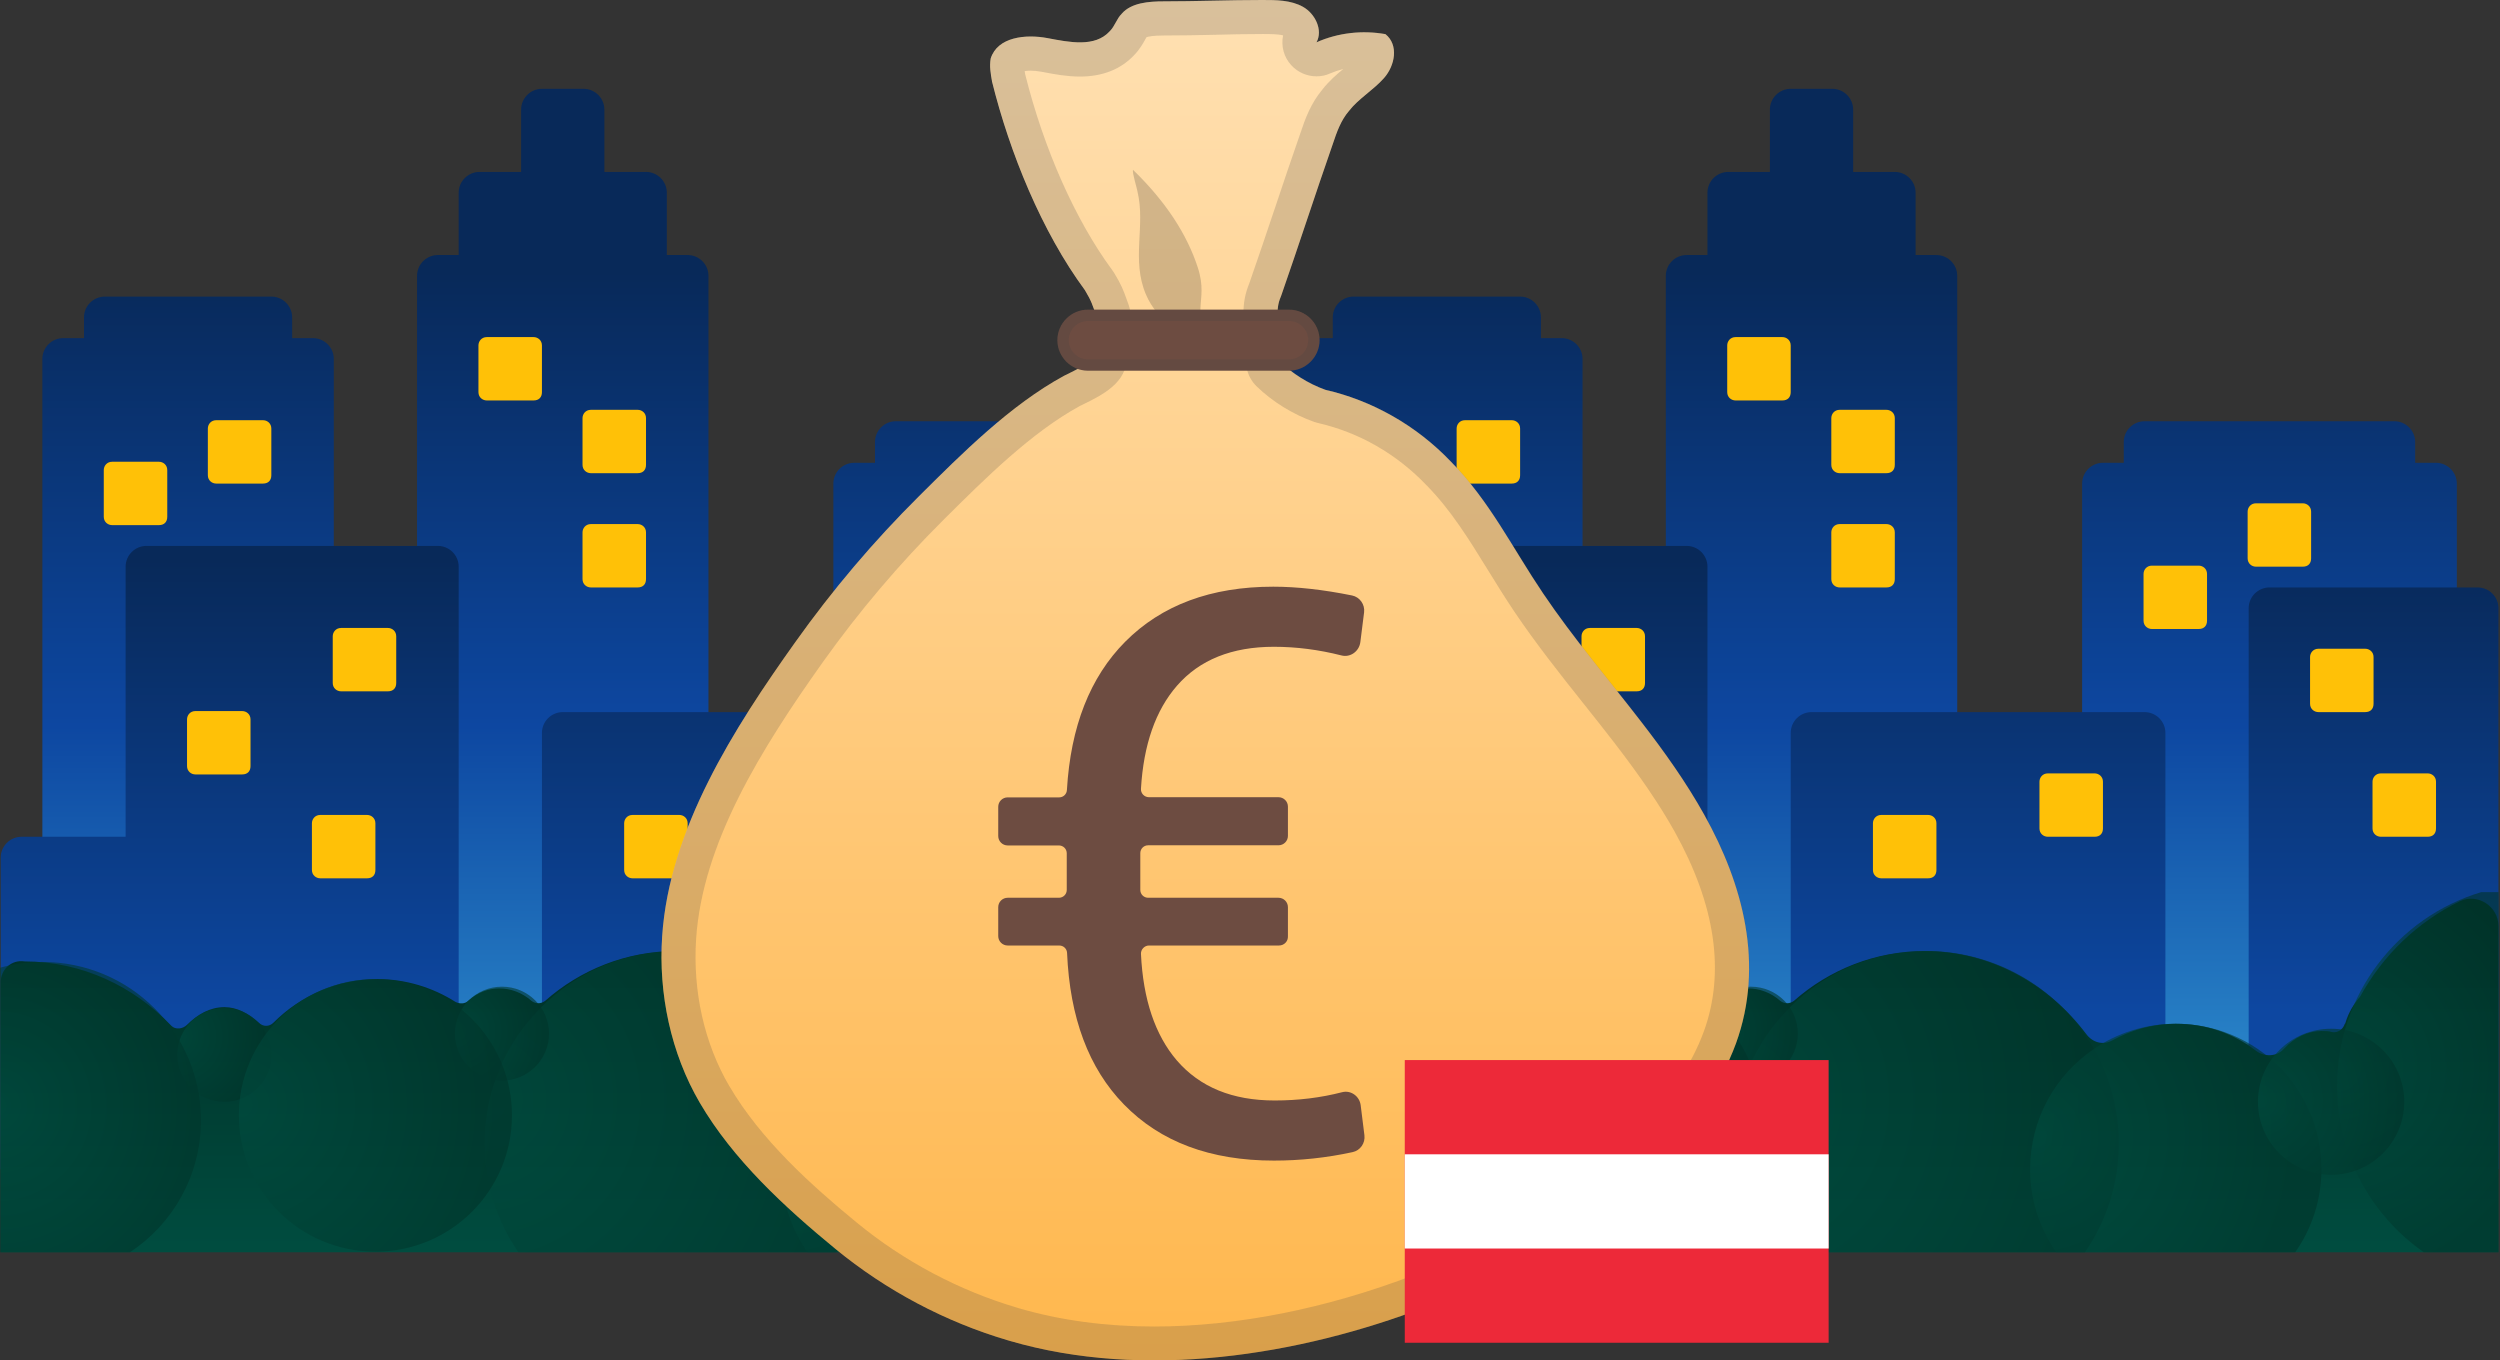 <svg width="283" height="154" viewBox="0 0 283 154" fill="none" xmlns="http://www.w3.org/2000/svg">
<rect x="0" y="0" width="283" height="154" fill="#333333" stroke="none"/>
<path d="M35.427 38.277H33.071V35.925C33.071 34.631 32.011 33.573 30.715 33.573H11.864C10.568 33.573 9.508 34.631 9.508 35.925V38.277H7.151C5.855 38.277 4.795 39.335 4.795 40.629V122.945H37.784V40.629C37.784 39.335 36.723 38.277 35.427 38.277Z" fill="url(#paint0_linear_992_17059)"/>
<path d="M134.394 52.388H132.037V50.036C132.037 48.742 130.977 47.684 129.681 47.684H101.405C100.109 47.684 99.049 48.742 99.049 50.036V52.388H96.692C95.396 52.388 94.336 53.446 94.336 54.74V118.241H80.198V31.221C80.198 29.927 79.138 28.869 77.841 28.869H75.485V21.813C75.485 20.52 74.425 19.462 73.129 19.462H68.416V12.406C68.416 11.112 67.356 10.054 66.06 10.054H61.347C60.051 10.054 58.991 11.112 58.991 12.406V19.462H54.278C52.982 19.462 51.922 20.52 51.922 21.813V28.869H49.565C48.269 28.869 47.209 29.927 47.209 31.221V132.352H136.75V54.74C136.75 53.446 135.69 52.388 134.394 52.388Z" fill="url(#paint1_linear_992_17059)"/>
<path d="M139.106 66.499H115.543C114.247 66.499 113.187 67.558 113.187 68.851V118.241H103.761V82.963C103.761 81.669 102.701 80.611 101.405 80.611H63.703C62.407 80.611 61.347 81.669 61.347 82.963V127.649H51.922V64.148C51.922 62.854 50.861 61.796 49.565 61.796H16.576C15.28 61.796 14.22 62.854 14.22 64.148V94.722H2.438C1.142 94.722 0.082 95.781 0.082 97.074V132.352H141.463V68.851C141.463 67.558 140.402 66.499 139.106 66.499Z" fill="url(#paint2_linear_992_17059)"/>
<path d="M74.543 127.648H69.241C68.77 127.648 68.299 127.295 68.299 126.707V121.416C68.299 120.945 68.652 120.475 69.241 120.475H74.543C75.014 120.475 75.486 120.828 75.486 121.416V126.707C75.486 127.295 75.132 127.648 74.543 127.648Z" fill="#F9A825"/>
<path d="M76.9 99.425H71.598C71.126 99.425 70.655 99.073 70.655 98.484V93.193C70.655 92.722 71.009 92.252 71.598 92.252H76.9C77.371 92.252 77.842 92.605 77.842 93.193V98.484C77.842 99.073 77.489 99.425 76.9 99.425Z" fill="#FFC107"/>
<path d="M95.749 94.722H90.447C89.976 94.722 89.505 94.369 89.505 93.781V88.489C89.505 88.019 89.858 87.548 90.447 87.548H95.749C96.221 87.548 96.692 87.901 96.692 88.489V93.781C96.692 94.369 96.338 94.722 95.749 94.722Z" fill="#FFC107"/>
<path d="M126.382 80.61H121.08C120.609 80.61 120.138 80.257 120.138 79.669V74.377C120.138 73.907 120.491 73.437 121.08 73.437H126.382C126.853 73.437 127.325 73.79 127.325 74.377V79.669C127.325 80.257 126.971 80.61 126.382 80.61Z" fill="#FFC107"/>
<path d="M133.451 94.722H128.15C127.678 94.722 127.207 94.369 127.207 93.781V88.489C127.207 88.019 127.56 87.548 128.15 87.548H133.451C133.923 87.548 134.394 87.901 134.394 88.489V93.781C134.394 94.369 134.04 94.722 133.451 94.722Z" fill="#FFC107"/>
<path d="M43.91 78.258H38.609C38.137 78.258 37.666 77.906 37.666 77.318V72.026C37.666 71.556 38.02 71.085 38.609 71.085H43.91C44.382 71.085 44.853 71.438 44.853 72.026V77.318C44.853 77.906 44.499 78.258 43.91 78.258Z" fill="#FFC107"/>
<path d="M27.416 87.666H22.114C21.643 87.666 21.172 87.313 21.172 86.725V81.434C21.172 80.963 21.525 80.493 22.114 80.493H27.416C27.887 80.493 28.359 80.846 28.359 81.434V86.725C28.359 87.313 28.005 87.666 27.416 87.666Z" fill="#FFC107"/>
<path d="M41.553 99.425H36.251C35.78 99.425 35.309 99.073 35.309 98.484V93.193C35.309 92.722 35.662 92.252 36.251 92.252H41.553C42.024 92.252 42.495 92.605 42.495 93.193V98.484C42.495 99.073 42.142 99.425 41.553 99.425Z" fill="#FFC107"/>
<path d="M13.278 120.593H7.977C7.505 120.593 7.034 120.24 7.034 119.652V114.36C7.034 113.89 7.388 113.419 7.977 113.419H13.278C13.75 113.419 14.221 113.772 14.221 114.36V119.652C14.221 120.24 13.868 120.593 13.278 120.593Z" fill="#F9A825"/>
<path d="M17.991 59.444H12.69C12.218 59.444 11.747 59.091 11.747 58.503V53.211C11.747 52.741 12.101 52.271 12.69 52.271H17.991C18.463 52.271 18.934 52.623 18.934 53.211V58.503C18.934 59.091 18.581 59.444 17.991 59.444Z" fill="#FFC107"/>
<path d="M29.773 54.74H24.471C24 54.74 23.528 54.387 23.528 53.799V48.508C23.528 48.037 23.882 47.567 24.471 47.567H29.773C30.244 47.567 30.715 47.92 30.715 48.508V53.799C30.715 54.387 30.362 54.74 29.773 54.74Z" fill="#FFC107"/>
<path d="M60.404 45.332H55.103C54.631 45.332 54.16 44.98 54.16 44.392V39.1C54.16 38.63 54.514 38.159 55.103 38.159H60.404C60.876 38.159 61.347 38.512 61.347 39.1V44.392C61.347 44.98 60.994 45.332 60.404 45.332Z" fill="#FFC107"/>
<path d="M72.186 53.564H66.884C66.413 53.564 65.941 53.211 65.941 52.623V47.331C65.941 46.861 66.295 46.391 66.884 46.391H72.186C72.657 46.391 73.128 46.743 73.128 47.331V52.623C73.128 53.211 72.775 53.564 72.186 53.564Z" fill="#FFC107"/>
<path d="M72.186 66.499H66.884C66.413 66.499 65.941 66.146 65.941 65.558V60.267C65.941 59.796 66.295 59.326 66.884 59.326H72.186C72.657 59.326 73.128 59.679 73.128 60.267V65.558C73.128 66.146 72.775 66.499 72.186 66.499Z" fill="#FFC107"/>
<path d="M119.314 64.148H114.012C113.541 64.148 113.069 63.795 113.069 63.207V57.915C113.069 57.445 113.423 56.974 114.012 56.974H119.314C119.785 56.974 120.256 57.327 120.256 57.915V63.207C120.256 63.795 119.903 64.148 119.314 64.148Z" fill="#FFC107"/>
<path d="M107.532 71.203H102.231C101.759 71.203 101.288 70.85 101.288 70.262V64.971C101.288 64.5 101.642 64.03 102.231 64.03H107.532C108.004 64.03 108.475 64.382 108.475 64.971V70.262C108.475 70.85 108.121 71.203 107.532 71.203Z" fill="#FFC107"/>
<path d="M137.104 102.013C132.273 104.365 128.385 108.128 125.793 112.832C125.086 113.655 124.497 114.595 124.144 115.771C124.144 115.889 124.026 115.889 124.026 116.007C123.79 116.595 123.201 116.947 122.612 116.83C122.259 116.712 121.905 116.712 121.434 116.712C119.902 116.712 118.371 117.418 117.192 118.711C116.368 119.652 114.954 119.652 114.011 118.946C111.419 116.947 108.356 115.889 104.939 115.889C102.347 115.889 99.873 116.595 97.752 117.771C96.692 118.359 95.514 118.006 94.807 117.065C90.566 111.42 83.968 107.657 76.545 107.657C70.89 107.657 65.706 109.774 61.7 113.302C61.229 113.655 60.64 113.655 60.169 113.302C59.108 112.361 57.812 111.891 56.517 111.891C55.221 111.891 54.042 112.361 52.982 113.302C52.629 113.655 52.039 113.655 51.568 113.42C48.976 111.773 45.913 110.832 42.732 110.832C38.137 110.832 34.013 112.714 30.95 115.771C30.479 116.242 29.772 116.242 29.301 115.771C28.122 114.713 26.827 114.008 25.413 114.008C23.763 114.008 22.349 114.831 21.171 116.007C20.7 116.477 19.875 116.595 19.404 116.124C15.163 111.656 9.272 108.833 2.792 108.833C1.26 108.598 0.082 109.774 0.082 111.185V141.76H141.463V104.835C141.463 102.601 139.106 101.072 137.104 102.013Z" fill="url(#paint3_linear_992_17059)"/>
<path opacity="0.6" d="M98.483 129.424C98.483 133.998 97.069 138.255 94.654 141.759H58.684C56.269 138.255 54.855 133.998 54.855 129.424C54.855 117.406 64.623 107.657 76.663 107.657C84.816 107.657 91.933 112.126 95.667 118.734C97.458 121.886 98.483 125.543 98.483 129.424Z" fill="url(#paint4_radial_992_17059)"/>
<path opacity="0.6" d="M121.422 132.352C121.422 135.845 120.327 139.091 118.453 141.76H91.414C89.541 139.091 88.445 135.845 88.445 132.352C88.445 126.696 91.308 121.698 95.668 118.735C98.307 116.936 101.499 115.889 104.928 115.889C114.035 115.889 121.422 123.262 121.422 132.352Z" fill="url(#paint5_radial_992_17059)"/>
<path opacity="0.6" d="M141.476 100.99V141.76H133.016C127.078 137.609 123.19 130.729 123.19 122.945C123.19 112.585 130.059 103.836 139.508 100.99H141.476Z" fill="url(#paint6_radial_992_17059)"/>
<path opacity="0.6" d="M122.519 132.987C127.093 132.987 130.801 129.286 130.801 124.72C130.801 120.154 127.093 116.453 122.519 116.453C117.945 116.453 114.236 120.154 114.236 124.72C114.236 129.286 117.945 132.987 122.519 132.987Z" fill="url(#paint7_radial_992_17059)"/>
<path opacity="0.6" d="M56.823 122.322C59.764 122.322 62.149 119.942 62.149 117.006C62.149 114.071 59.764 111.691 56.823 111.691C53.882 111.691 51.498 114.071 51.498 117.006C51.498 119.942 53.882 122.322 56.823 122.322Z" fill="url(#paint8_radial_992_17059)"/>
<path opacity="0.6" d="M25.389 124.732C28.33 124.732 30.714 122.352 30.714 119.417C30.714 116.481 28.33 114.102 25.389 114.102C22.448 114.102 20.064 116.481 20.064 119.417C20.064 122.352 22.448 124.732 25.389 124.732Z" fill="url(#paint9_radial_992_17059)"/>
<path opacity="0.6" d="M42.497 141.689C51.034 141.689 57.954 134.781 57.954 126.26C57.954 117.74 51.034 110.832 42.497 110.832C33.96 110.832 27.039 117.74 27.039 126.26C27.039 134.781 33.96 141.689 42.497 141.689Z" fill="url(#paint10_radial_992_17059)"/>
<path opacity="0.6" d="M22.75 126.814C22.75 133.058 19.558 138.561 14.704 141.76H0V109.551C1.52 109.116 3.134 108.892 4.795 108.892C14.715 108.892 22.75 116.912 22.75 126.814Z" fill="url(#paint11_radial_992_17059)"/>
<path d="M176.789 38.277H174.432V35.925C174.432 34.631 173.372 33.573 172.076 33.573H153.225C151.929 33.573 150.869 34.631 150.869 35.925V38.277H148.513C147.217 38.277 146.156 39.335 146.156 40.629V122.945H179.145V40.629C179.145 39.335 178.085 38.277 176.789 38.277Z" fill="url(#paint12_linear_992_17059)"/>
<path d="M275.755 52.388H273.399V50.036C273.399 48.742 272.338 47.684 271.042 47.684H242.766C241.47 47.684 240.41 48.742 240.41 50.036V52.388H238.054C236.758 52.388 235.697 53.446 235.697 54.74V118.241H221.559V31.221C221.559 29.927 220.499 28.869 219.203 28.869H216.846V21.813C216.846 20.52 215.786 19.462 214.49 19.462H209.777V12.406C209.777 11.112 208.717 10.054 207.421 10.054H202.708C201.412 10.054 200.352 11.112 200.352 12.406V19.462H195.639C194.343 19.462 193.283 20.52 193.283 21.813V28.869H190.927C189.631 28.869 188.57 29.927 188.57 31.221V132.352H278.111V54.74C278.111 53.446 277.051 52.388 275.755 52.388Z" fill="url(#paint13_linear_992_17059)"/>
<path d="M280.469 66.499H256.905C255.609 66.499 254.549 67.558 254.549 68.851V118.241H245.124V82.963C245.124 81.669 244.063 80.611 242.767 80.611H205.066C203.77 80.611 202.709 81.669 202.709 82.963V127.649H193.284V64.148C193.284 62.854 192.224 61.796 190.928 61.796H157.939C156.643 61.796 155.582 62.854 155.582 64.148V94.722H143.801C142.505 94.722 141.444 95.781 141.444 97.074V132.352H282.825V68.851C282.825 67.558 281.765 66.499 280.469 66.499Z" fill="url(#paint14_linear_992_17059)"/>
<path d="M215.903 127.648H210.602C210.13 127.648 209.659 127.295 209.659 126.707V121.416C209.659 120.945 210.013 120.475 210.602 120.475H215.903C216.375 120.475 216.846 120.828 216.846 121.416V126.707C216.846 127.295 216.493 127.648 215.903 127.648Z" fill="#F9A825"/>
<path d="M218.261 99.425H212.959C212.488 99.425 212.017 99.073 212.017 98.484V93.193C212.017 92.722 212.37 92.252 212.959 92.252H218.261C218.732 92.252 219.203 92.605 219.203 93.193V98.484C219.203 99.073 218.85 99.425 218.261 99.425Z" fill="#FFC107"/>
<path d="M237.111 94.721H231.81C231.338 94.721 230.867 94.369 230.867 93.781V88.489C230.867 88.019 231.221 87.548 231.81 87.548H237.111C237.583 87.548 238.054 87.901 238.054 88.489V93.781C238.054 94.369 237.701 94.721 237.111 94.721Z" fill="#FFC107"/>
<path d="M267.743 80.61H262.442C261.97 80.61 261.499 80.257 261.499 79.669V74.377C261.499 73.907 261.852 73.437 262.442 73.437H267.743C268.215 73.437 268.686 73.79 268.686 74.377V79.669C268.686 80.257 268.332 80.61 267.743 80.61Z" fill="#FFC107"/>
<path d="M274.814 94.721H269.512C269.041 94.721 268.569 94.369 268.569 93.781V88.489C268.569 88.019 268.923 87.548 269.512 87.548H274.814C275.285 87.548 275.756 87.901 275.756 88.489V93.781C275.756 94.369 275.403 94.721 274.814 94.721Z" fill="#FFC107"/>
<path d="M185.273 78.258H179.971C179.5 78.258 179.028 77.906 179.028 77.318V72.026C179.028 71.556 179.382 71.085 179.971 71.085H185.273C185.744 71.085 186.215 71.438 186.215 72.026V77.318C186.215 77.906 185.862 78.258 185.273 78.258Z" fill="#FFC107"/>
<path d="M168.778 87.666H163.476C163.004 87.666 162.533 87.313 162.533 86.725V81.434C162.533 80.963 162.887 80.493 163.476 80.493H168.778C169.249 80.493 169.72 80.846 169.72 81.434V86.725C169.72 87.313 169.367 87.666 168.778 87.666Z" fill="#FFC107"/>
<path d="M182.915 99.425H177.613C177.142 99.425 176.671 99.073 176.671 98.484V93.193C176.671 92.722 177.024 92.252 177.613 92.252H182.915C183.386 92.252 183.858 92.605 183.858 93.193V98.484C183.858 99.073 183.504 99.425 182.915 99.425Z" fill="#FFC107"/>
<path d="M154.64 120.593H149.338C148.867 120.593 148.396 120.24 148.396 119.652V114.36C148.396 113.89 148.749 113.419 149.338 113.419H154.64C155.111 113.419 155.582 113.772 155.582 114.36V119.652C155.582 120.24 155.229 120.593 154.64 120.593Z" fill="#F9A825"/>
<path d="M159.353 59.444H154.051C153.58 59.444 153.108 59.091 153.108 58.503V53.211C153.108 52.741 153.462 52.271 154.051 52.271H159.353C159.824 52.271 160.295 52.623 160.295 53.211V58.503C160.295 59.091 159.942 59.444 159.353 59.444Z" fill="#FFC107"/>
<path d="M171.134 54.74H165.832C165.361 54.74 164.89 54.387 164.89 53.799V48.508C164.89 48.037 165.243 47.567 165.832 47.567H171.134C171.605 47.567 172.077 47.92 172.077 48.508V53.799C172.077 54.387 171.723 54.74 171.134 54.74Z" fill="#FFC107"/>
<path d="M201.766 45.332H196.464C195.993 45.332 195.521 44.98 195.521 44.392V39.1C195.521 38.63 195.875 38.159 196.464 38.159H201.766C202.237 38.159 202.708 38.512 202.708 39.1V44.392C202.708 44.98 202.355 45.332 201.766 45.332Z" fill="#FFC107"/>
<path d="M213.548 53.564H208.246C207.775 53.564 207.304 53.211 207.304 52.623V47.331C207.304 46.861 207.657 46.391 208.246 46.391H213.548C214.019 46.391 214.491 46.743 214.491 47.331V52.623C214.491 53.211 214.137 53.564 213.548 53.564Z" fill="#FFC107"/>
<path d="M213.548 66.499H208.246C207.775 66.499 207.304 66.146 207.304 65.558V60.267C207.304 59.796 207.657 59.326 208.246 59.326H213.548C214.019 59.326 214.491 59.679 214.491 60.267V65.558C214.491 66.146 214.137 66.499 213.548 66.499Z" fill="#FFC107"/>
<path d="M260.676 64.148H255.374C254.903 64.148 254.432 63.795 254.432 63.207V57.915C254.432 57.445 254.785 56.974 255.374 56.974H260.676C261.147 56.974 261.618 57.327 261.618 57.915V63.207C261.618 63.795 261.265 64.148 260.676 64.148Z" fill="#FFC107"/>
<path d="M248.894 71.203H243.592C243.121 71.203 242.649 70.85 242.649 70.262V64.971C242.649 64.5 243.003 64.03 243.592 64.03H248.894C249.365 64.03 249.836 64.382 249.836 64.971V70.262C249.836 70.85 249.483 71.203 248.894 71.203Z" fill="#FFC107"/>
<path d="M278.466 102.013C273.635 104.365 269.747 108.128 267.155 112.832C266.448 113.655 265.859 114.596 265.506 115.771C265.506 115.889 265.388 115.889 265.388 116.007C265.152 116.595 264.563 116.947 263.974 116.83C263.621 116.712 263.267 116.712 262.796 116.712C261.265 116.712 259.733 117.418 258.555 118.711C257.73 119.652 256.316 119.652 255.374 118.946C252.782 116.947 249.718 115.889 246.302 115.889C243.71 115.889 241.236 116.595 239.115 117.771C238.054 118.359 236.876 118.006 236.169 117.065C231.928 111.42 225.33 107.657 217.908 107.657C212.253 107.657 207.069 109.774 203.063 113.302C202.591 113.655 202.002 113.655 201.531 113.302C200.471 112.361 199.175 111.891 197.879 111.891C196.583 111.891 195.405 112.361 194.344 113.302C193.991 113.655 193.402 113.655 192.93 113.42C190.339 111.773 187.275 110.832 184.094 110.832C179.499 110.832 175.376 112.714 172.312 115.771C171.841 116.242 171.134 116.242 170.663 115.771C169.485 114.713 168.189 114.008 166.775 114.008C165.126 114.008 163.712 114.831 162.534 116.007C162.062 116.477 161.238 116.595 160.766 116.124C156.525 111.656 150.634 108.833 144.154 108.833C142.623 108.598 141.444 109.774 141.444 111.185V141.76H282.825V104.835C282.825 102.601 280.469 101.072 278.466 102.013Z" fill="url(#paint15_linear_992_17059)"/>
<path opacity="0.6" d="M239.845 129.424C239.845 133.998 238.431 138.255 236.015 141.759H200.046C197.631 138.255 196.217 133.998 196.217 129.424C196.217 117.406 205.984 107.657 218.025 107.657C226.178 107.657 233.294 112.126 237.029 118.734C238.82 121.886 239.845 125.543 239.845 129.424Z" fill="url(#paint16_radial_992_17059)"/>
<path opacity="0.6" d="M262.785 132.352C262.785 135.845 261.689 139.091 259.816 141.76H232.777C230.903 139.091 229.808 135.845 229.808 132.352C229.808 126.696 232.671 121.698 237.03 118.735C239.669 116.936 242.862 115.889 246.29 115.889C255.398 115.889 262.785 123.262 262.785 132.352Z" fill="url(#paint17_radial_992_17059)"/>
<path opacity="0.6" d="M282.837 100.99V141.76H274.378C268.44 137.609 264.552 130.729 264.552 122.945C264.552 112.585 271.421 103.836 280.869 100.99H282.837Z" fill="url(#paint18_radial_992_17059)"/>
<path opacity="0.6" d="M263.88 132.987C268.455 132.987 272.163 129.286 272.163 124.72C272.163 120.154 268.455 116.453 263.88 116.453C259.306 116.453 255.598 120.154 255.598 124.72C255.598 129.286 259.306 132.987 263.88 132.987Z" fill="url(#paint19_radial_992_17059)"/>
<path opacity="0.6" d="M198.185 122.322C201.126 122.322 203.51 119.942 203.51 117.006C203.51 114.071 201.126 111.691 198.185 111.691C195.244 111.691 192.859 114.071 192.859 117.006C192.859 119.942 195.244 122.322 198.185 122.322Z" fill="url(#paint20_radial_992_17059)"/>
<path opacity="0.6" d="M166.75 124.732C169.691 124.732 172.075 122.353 172.075 119.417C172.075 116.481 169.691 114.102 166.75 114.102C163.809 114.102 161.425 116.481 161.425 119.417C161.425 122.353 163.809 124.732 166.75 124.732Z" fill="url(#paint21_radial_992_17059)"/>
<path opacity="0.6" d="M183.859 141.689C192.396 141.689 199.317 134.781 199.317 126.26C199.317 117.74 192.396 110.832 183.859 110.832C175.322 110.832 168.401 117.74 168.401 126.26C168.401 134.781 175.322 141.689 183.859 141.689Z" fill="url(#paint22_radial_992_17059)"/>
<path opacity="0.6" d="M164.112 126.814C164.112 133.058 160.919 138.561 156.065 141.76H141.361V109.551C142.881 109.116 144.495 108.892 146.156 108.892C156.077 108.892 164.112 116.912 164.112 126.814Z" fill="url(#paint23_radial_992_17059)"/>
<path d="M192.92 92.228C190.887 88.582 188.43 85.128 185.87 81.815C182.114 76.936 178.1 72.249 174.666 67.152C171.231 62.067 168.632 56.713 164.246 52.258C160.297 48.123 155.305 45.337 150.044 44.13C148.063 43.424 146.236 42.23 144.924 40.959H145.58V35.836H144.602C144.615 34.552 144.757 34.141 145.053 33.409C147.047 27.695 148.873 22.033 150.867 16.319C151.33 14.933 151.781 13.636 152.707 12.557C153.774 11.171 155.46 10.208 156.682 8.821C157.904 7.434 158.367 5.098 156.836 3.865C154.238 3.403 151.485 3.698 149.028 4.789C149.787 3.403 148.873 1.541 147.497 0.771C146.12 0 144.435 0 142.904 0C139.225 0 135.405 0.154 131.738 0.154C130.053 0.154 128.059 0.308 126.991 1.541C126.374 2.157 126.233 2.928 125.615 3.544C123.93 5.393 121.023 4.777 118.578 4.314C116.134 3.852 112.918 4.16 112.146 6.625C111.992 7.55 112.146 8.32 112.301 9.245C114.295 17.27 117.922 26.219 122.811 32.844C123.595 34.141 123.66 34.539 124.136 35.823H123.711V40.368C123.711 41.062 120.945 42.269 120.431 42.551C114.372 45.851 108.879 51.346 104.029 56.174C98.896 61.271 94.214 66.805 90.02 72.699C83.099 82.418 75.767 93.833 74.956 105.992C74.519 112.451 75.934 119.217 79.214 124.828C82.984 131.274 88.837 136.666 94.574 141.378C100.299 146.078 106.988 149.634 114.102 151.727C114.179 151.753 114.243 151.766 114.32 151.792C129.5 156.221 146.969 153.499 161.519 147.901C171.321 144.126 180.004 138.4 187.556 131.12C191.389 127.422 194.695 123.082 196.522 118.087C199.712 109.241 197.371 100.201 192.92 92.228V92.228Z" fill="url(#paint24_linear_992_17059)"/>
<path opacity="0.2" d="M142.904 3.852C143.702 3.852 144.654 3.852 145.246 4.006C145.001 5.2 145.323 6.471 146.185 7.396C146.931 8.205 147.973 8.641 149.028 8.641C149.555 8.641 150.082 8.539 150.584 8.307C151.06 8.102 151.562 7.935 152.064 7.807C151.279 8.449 150.43 9.193 149.697 10.131C148.397 11.697 147.767 13.379 147.214 15.048C146.21 17.924 145.233 20.826 144.294 23.638C143.367 26.399 142.403 29.262 141.425 32.061C140.975 33.204 140.756 34.077 140.743 35.785C140.73 36.748 141.078 37.685 141.721 38.391V38.789C141.579 39.007 141.451 39.238 141.348 39.495C140.756 40.946 141.103 42.602 142.223 43.707C144.011 45.453 146.326 46.891 148.745 47.751C148.886 47.803 149.041 47.841 149.182 47.88C153.839 48.945 158.084 51.372 161.493 54.941C164.259 57.753 166.291 61.066 168.452 64.558C169.404 66.112 170.395 67.704 171.463 69.296C173.92 72.93 176.647 76.371 179.284 79.684C180.455 81.147 181.651 82.662 182.809 84.165C185.742 87.978 187.89 91.137 189.549 94.103C194.193 102.436 195.313 110.062 192.868 116.778C191.428 120.719 188.739 124.623 184.854 128.359C177.47 135.472 169.147 140.839 160.104 144.319C150.185 148.132 139.997 150.161 130.645 150.161C125.191 150.161 120.058 149.468 115.388 148.107L115.182 148.042C108.622 146.116 102.331 142.791 97.005 138.413C91.873 134.201 86.135 129.052 82.533 122.902C79.729 118.1 78.404 112.194 78.803 106.262C79.523 95.451 86.135 84.82 93.159 74.933C97.224 69.232 101.791 63.839 106.743 58.909L106.846 58.806C111.49 54.184 116.752 48.945 122.27 45.941C122.335 45.902 122.438 45.851 122.566 45.8C124.792 44.708 127.57 43.347 127.57 40.381V37.595C128.059 36.645 128.136 35.528 127.763 34.513C127.686 34.282 127.609 34.09 127.545 33.91C127.184 32.883 126.914 32.189 126.104 30.867C126.04 30.764 125.975 30.674 125.911 30.584C121.756 24.961 118.18 16.91 116.07 8.487L116.057 8.436C116.031 8.295 116.006 8.166 115.993 8.051C116.173 8.025 116.392 7.999 116.662 7.999C117.035 7.999 117.446 8.038 117.845 8.115L118.064 8.153C119.325 8.397 120.752 8.667 122.245 8.667C124.817 8.667 126.889 7.845 128.407 6.215C129.05 5.547 129.423 4.866 129.667 4.417C129.706 4.353 129.744 4.276 129.783 4.212C129.976 4.147 130.478 4.019 131.725 4.019C133.604 4.019 135.533 3.98 137.386 3.942C139.225 3.891 141.103 3.852 142.904 3.852M142.904 0C139.225 0 135.405 0.154 131.738 0.154C130.053 0.154 128.059 0.308 126.991 1.541C126.374 2.157 126.233 2.928 125.615 3.544C124.74 4.507 123.544 4.802 122.258 4.802C121.048 4.802 119.762 4.545 118.578 4.314C117.974 4.199 117.331 4.135 116.687 4.135C114.706 4.135 112.738 4.764 112.159 6.625C112.005 7.55 112.159 8.32 112.314 9.245C114.308 17.27 117.935 26.219 122.824 32.844C123.608 34.141 123.673 34.539 124.149 35.823H123.711V40.368C123.711 41.062 120.945 42.269 120.431 42.551C114.372 45.851 108.879 51.346 104.029 56.174C98.896 61.271 94.214 66.805 90.02 72.699C83.099 82.418 75.767 93.846 74.956 105.992C74.519 112.451 75.934 119.217 79.214 124.828C82.984 131.274 88.837 136.666 94.574 141.379C100.299 146.078 106.988 149.634 114.102 151.727C114.179 151.753 114.243 151.766 114.32 151.792C119.569 153.319 125.088 154 130.671 154C141.232 154 151.999 151.573 161.519 147.901C171.321 144.126 180.004 138.4 187.556 131.12C191.389 127.422 194.695 123.082 196.522 118.087C199.751 109.228 197.397 100.189 192.946 92.215C190.913 88.569 188.456 85.115 185.896 81.802C182.14 76.923 178.126 72.237 174.691 67.139C171.257 62.055 168.658 56.7 164.272 52.245C160.322 48.111 155.331 45.324 150.07 44.117C148.089 43.411 146.262 42.217 144.95 40.946H145.58V35.823H144.602C144.615 34.539 144.757 34.128 145.053 33.396C147.047 27.683 148.873 22.02 150.867 16.307C151.33 14.92 151.781 13.623 152.707 12.545C153.774 11.158 155.46 10.195 156.682 8.808C157.904 7.421 158.367 5.085 156.836 3.852C156.051 3.711 155.254 3.647 154.443 3.647C152.591 3.647 150.739 4.019 149.028 4.777C149.787 3.39 148.873 1.528 147.497 0.758C146.12 0 144.435 0 142.904 0V0Z" fill="#424242"/>
<path opacity="0.2" d="M138.079 39.957C134.169 35.13 136.986 34.552 135.584 30.263C134.349 26.476 131.917 22.765 128.251 19.221C128.161 19.619 128.714 21.301 128.766 21.699C129.692 25.59 128.045 29.39 129.718 33.332C131.068 36.504 134.13 38.083 137.603 41.113C137.783 40.728 138.439 40.407 138.079 39.957V39.957Z" fill="#212121"/>
<path d="M145.914 41.96H123.158C121.254 41.96 119.697 40.407 119.697 38.507C119.697 36.606 121.254 35.053 123.158 35.053H145.914C147.818 35.053 149.375 36.606 149.375 38.507C149.375 40.407 147.818 41.96 145.914 41.96Z" fill="#6D4C41"/>
<path opacity="0.2" d="M145.914 36.337C147.111 36.337 148.088 37.312 148.088 38.507C148.088 39.701 147.111 40.676 145.914 40.676H123.158C121.961 40.676 120.984 39.701 120.984 38.507C120.984 37.312 121.961 36.337 123.158 36.337H145.914ZM145.914 35.053H123.158C121.254 35.053 119.697 36.606 119.697 38.507C119.697 40.407 121.254 41.96 123.158 41.96H145.914C147.818 41.96 149.375 40.407 149.375 38.507C149.375 36.606 147.818 35.053 145.914 35.053V35.053Z" fill="#424242"/>
<path d="M144.78 107.032H130.06C129.562 107.032 129.139 107.474 129.157 107.97C129.397 113.137 130.76 117.164 133.21 120.033C135.826 123.067 139.511 124.575 144.301 124.575C146.972 124.575 149.515 124.262 151.928 123.637C152.923 123.38 153.9 124.097 154.028 125.108L154.452 128.51C154.563 129.393 153.992 130.239 153.107 130.422C150.141 131.066 147.175 131.379 144.209 131.379C137.024 131.379 131.35 129.264 127.223 125.016C123.243 120.934 121.106 115.215 120.793 107.878C120.775 107.4 120.388 107.032 119.909 107.032H114.069C113.479 107.032 113 106.554 113 105.966V102.693C113 102.104 113.479 101.626 114.069 101.626H119.872C120.369 101.626 120.756 101.222 120.756 100.744V96.588C120.756 96.091 120.351 95.705 119.872 95.705H114.069C113.479 95.705 113 95.227 113 94.639V91.329C113 90.74 113.479 90.262 114.069 90.262H119.909C120.369 90.262 120.756 89.894 120.775 89.416C121.198 82.245 123.391 76.655 127.37 72.646C131.497 68.49 137.098 66.413 144.135 66.413C146.788 66.413 149.773 66.743 153.052 67.406C153.936 67.589 154.526 68.435 154.415 69.318L153.992 72.683C153.863 73.731 152.849 74.467 151.836 74.191C149.294 73.547 146.751 73.216 144.209 73.216C139.456 73.216 135.79 74.687 133.229 77.629C130.815 80.406 129.452 84.286 129.157 89.288C129.12 89.803 129.544 90.244 130.06 90.244H144.725C145.314 90.244 145.793 90.722 145.793 91.31V94.62C145.793 95.209 145.314 95.687 144.725 95.687H129.968C129.47 95.687 129.083 96.091 129.083 96.57V100.744C129.083 101.24 129.489 101.626 129.968 101.626H144.725C145.314 101.626 145.793 102.104 145.793 102.693V105.966C145.83 106.554 145.37 107.032 144.78 107.032Z" fill="#6D4C41"/>
<path d="M159.02 120H207.001V152H159.02V120Z" fill="#ED2939"/>
<path d="M159.02 130.667H207.001V141.333H159.02V130.667Z" fill="white"/>
<defs>
<linearGradient id="paint0_linear_992_17059" x1="21.289" y1="9.925" x2="21.289" y2="139.674" gradientUnits="userSpaceOnUse">
<stop offset="0.161" stop-color="#082959"/>
<stop offset="0.557" stop-color="#0D47A1"/>
<stop offset="1" stop-color="#37A3DC"/>
</linearGradient>
<linearGradient id="paint1_linear_992_17059" x1="91.98" y1="9.925" x2="91.98" y2="139.674" gradientUnits="userSpaceOnUse">
<stop offset="0.161" stop-color="#082959"/>
<stop offset="0.557" stop-color="#0D47A1"/>
<stop offset="1" stop-color="#37A3DC"/>
</linearGradient>
<linearGradient id="paint2_linear_992_17059" x1="70.772" y1="171.747" x2="70.772" y2="42.547" gradientUnits="userSpaceOnUse">
<stop offset="0.443" stop-color="#0D47A1"/>
<stop offset="0.839" stop-color="#082959"/>
</linearGradient>
<linearGradient id="paint3_linear_992_17059" x1="70.772" y1="142.287" x2="70.772" y2="111.216" gradientUnits="userSpaceOnUse">
<stop offset="0.001" stop-color="#004D40"/>
<stop offset="1" stop-color="#003329"/>
</linearGradient>
<radialGradient id="paint4_radial_992_17059" cx="0" cy="0" r="1" gradientUnits="userSpaceOnUse" gradientTransform="translate(54.598 124.515) scale(41.669 41.59)">
<stop offset="0.001" stop-color="#004D40"/>
<stop offset="1" stop-color="#003329"/>
</radialGradient>
<radialGradient id="paint5_radial_992_17059" cx="0" cy="0" r="1" gradientUnits="userSpaceOnUse" gradientTransform="translate(88.886 128.587) scale(30.585 30.527)">
<stop offset="0.001" stop-color="#004D40"/>
<stop offset="1" stop-color="#003329"/>
</radialGradient>
<radialGradient id="paint6_radial_992_17059" cx="0" cy="0" r="1" gradientUnits="userSpaceOnUse" gradientTransform="translate(123.143 120.868) scale(24.977 24.93)">
<stop offset="0.001" stop-color="#004D40"/>
<stop offset="1" stop-color="#003329"/>
</radialGradient>
<radialGradient id="paint7_radial_992_17059" cx="0" cy="0" r="1" gradientUnits="userSpaceOnUse" gradientTransform="translate(114.558 124.642) scale(16.343 16.312)">
<stop offset="0.001" stop-color="#004D40"/>
<stop offset="1" stop-color="#003329"/>
</radialGradient>
<radialGradient id="paint8_radial_992_17059" cx="0" cy="0" r="1" gradientUnits="userSpaceOnUse" gradientTransform="translate(51.646 116.756) scale(10.287 10.267)">
<stop offset="0.001" stop-color="#004D40"/>
<stop offset="1" stop-color="#003329"/>
</radialGradient>
<radialGradient id="paint9_radial_992_17059" cx="0" cy="0" r="1" gradientUnits="userSpaceOnUse" gradientTransform="translate(19.982 117.319) scale(10.444 10.425)">
<stop offset="0.001" stop-color="#004D40"/>
<stop offset="1" stop-color="#003329"/>
</radialGradient>
<radialGradient id="paint10_radial_992_17059" cx="0" cy="0" r="1" gradientUnits="userSpaceOnUse" gradientTransform="translate(27.216 125.113) scale(30.251 30.193)">
<stop offset="0.001" stop-color="#004D40"/>
<stop offset="1" stop-color="#003329"/>
</radialGradient>
<radialGradient id="paint11_radial_992_17059" cx="0" cy="0" r="1" gradientUnits="userSpaceOnUse" gradientTransform="translate(-0.421 125.211) scale(25.087 25.04)">
<stop offset="0.001" stop-color="#004D40"/>
<stop offset="1" stop-color="#003329"/>
</radialGradient>
<linearGradient id="paint12_linear_992_17059" x1="162.651" y1="9.925" x2="162.651" y2="139.674" gradientUnits="userSpaceOnUse">
<stop offset="0.161" stop-color="#082959"/>
<stop offset="0.557" stop-color="#0D47A1"/>
<stop offset="1" stop-color="#37A3DC"/>
</linearGradient>
<linearGradient id="paint13_linear_992_17059" x1="233.341" y1="9.925" x2="233.341" y2="139.674" gradientUnits="userSpaceOnUse">
<stop offset="0.161" stop-color="#082959"/>
<stop offset="0.557" stop-color="#0D47A1"/>
<stop offset="1" stop-color="#37A3DC"/>
</linearGradient>
<linearGradient id="paint14_linear_992_17059" x1="212.135" y1="171.747" x2="212.135" y2="42.547" gradientUnits="userSpaceOnUse">
<stop offset="0.443" stop-color="#0D47A1"/>
<stop offset="0.839" stop-color="#082959"/>
</linearGradient>
<linearGradient id="paint15_linear_992_17059" x1="212.135" y1="142.287" x2="212.135" y2="111.216" gradientUnits="userSpaceOnUse">
<stop offset="0.001" stop-color="#004D40"/>
<stop offset="1" stop-color="#003329"/>
</linearGradient>
<radialGradient id="paint16_radial_992_17059" cx="0" cy="0" r="1" gradientUnits="userSpaceOnUse" gradientTransform="translate(195.959 124.515) scale(41.669 41.59)">
<stop offset="0.001" stop-color="#004D40"/>
<stop offset="1" stop-color="#003329"/>
</radialGradient>
<radialGradient id="paint17_radial_992_17059" cx="0" cy="0" r="1" gradientUnits="userSpaceOnUse" gradientTransform="translate(230.248 128.587) scale(30.585 30.527)">
<stop offset="0.001" stop-color="#004D40"/>
<stop offset="1" stop-color="#003329"/>
</radialGradient>
<radialGradient id="paint18_radial_992_17059" cx="0" cy="0" r="1" gradientUnits="userSpaceOnUse" gradientTransform="translate(264.504 120.868) scale(24.977 24.93)">
<stop offset="0.001" stop-color="#004D40"/>
<stop offset="1" stop-color="#003329"/>
</radialGradient>
<radialGradient id="paint19_radial_992_17059" cx="0" cy="0" r="1" gradientUnits="userSpaceOnUse" gradientTransform="translate(255.92 124.642) scale(16.343 16.312)">
<stop offset="0.001" stop-color="#004D40"/>
<stop offset="1" stop-color="#003329"/>
</radialGradient>
<radialGradient id="paint20_radial_992_17059" cx="0" cy="0" r="1" gradientUnits="userSpaceOnUse" gradientTransform="translate(193.007 116.756) scale(10.287 10.267)">
<stop offset="0.001" stop-color="#004D40"/>
<stop offset="1" stop-color="#003329"/>
</radialGradient>
<radialGradient id="paint21_radial_992_17059" cx="0" cy="0" r="1" gradientUnits="userSpaceOnUse" gradientTransform="translate(161.343 117.319) scale(10.444 10.425)">
<stop offset="0.001" stop-color="#004D40"/>
<stop offset="1" stop-color="#003329"/>
</radialGradient>
<radialGradient id="paint22_radial_992_17059" cx="0" cy="0" r="1" gradientUnits="userSpaceOnUse" gradientTransform="translate(168.578 125.113) scale(30.251 30.193)">
<stop offset="0.001" stop-color="#004D40"/>
<stop offset="1" stop-color="#003329"/>
</radialGradient>
<radialGradient id="paint23_radial_992_17059" cx="0" cy="0" r="1" gradientUnits="userSpaceOnUse" gradientTransform="translate(140.94 125.211) scale(25.087 25.04)">
<stop offset="0.001" stop-color="#004D40"/>
<stop offset="1" stop-color="#003329"/>
</radialGradient>
<linearGradient id="paint24_linear_992_17059" x1="136.431" y1="154.013" x2="136.431" y2="-0.002" gradientUnits="userSpaceOnUse">
<stop stop-color="#FFB74D"/>
<stop offset="1" stop-color="#FFE0B2"/>
</linearGradient>
</defs>
</svg>
